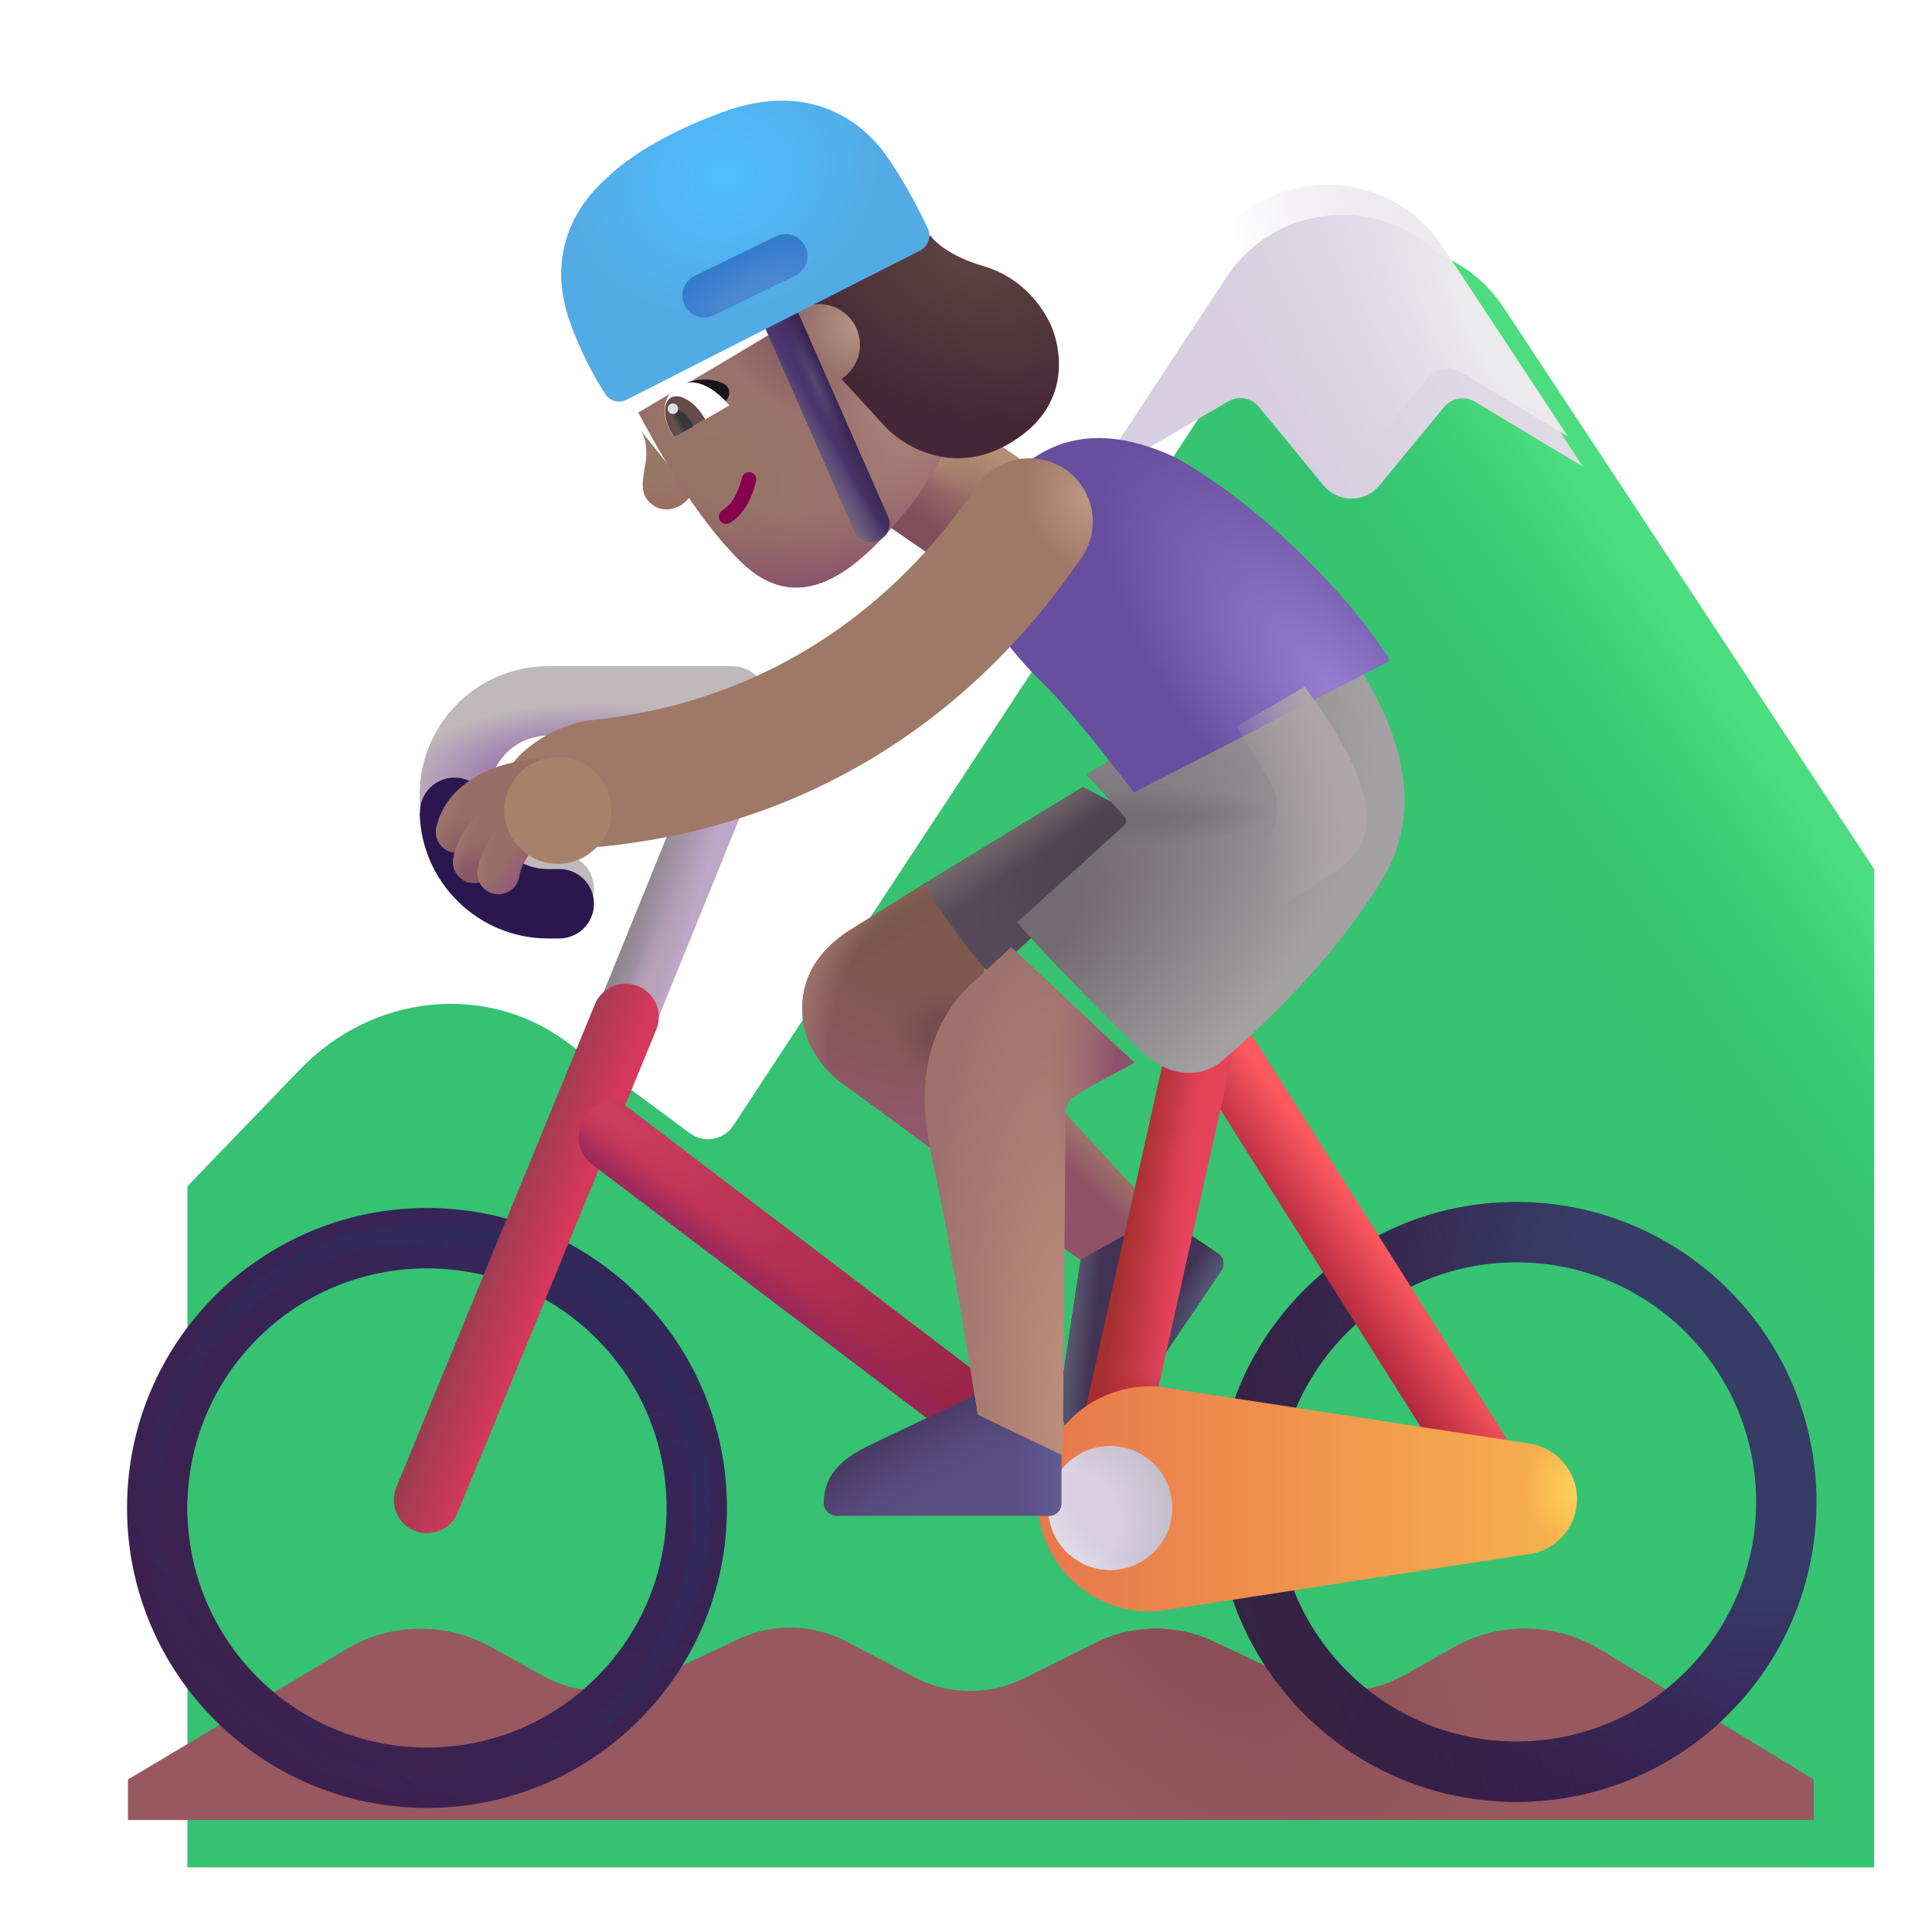 <svg width="32" height="32" viewBox="0 0 32 32" fill="none" xmlns="http://www.w3.org/2000/svg">
<g filter="url(#filter0_i_3987_23488)">
<path d="M3.971 16.711L2.104 18.648V29.93H30.041V13.399L23.901 4.093C22.991 2.714 20.968 2.716 20.06 4.096L11.144 17.644C10.986 17.884 10.66 17.942 10.429 17.771L8.381 16.254C7.061 15.274 5.182 15.453 3.971 16.711Z" fill="url(#paint0_linear_3987_23488)"/>
<path d="M3.971 16.711L2.104 18.648V29.93H30.041V13.399L23.901 4.093C22.991 2.714 20.968 2.716 20.06 4.096L11.144 17.644C10.986 17.884 10.66 17.942 10.429 17.771L8.381 16.254C7.061 15.274 5.182 15.453 3.971 16.711Z" fill="url(#paint1_linear_3987_23488)"/>
</g>
<g filter="url(#filter1_i_3987_23488)">
<path d="M17.844 7.463L20.091 6.149C20.26 6.05 20.477 6.088 20.602 6.24L21.672 7.539C21.912 7.831 22.358 7.831 22.598 7.539L23.666 6.243C23.792 6.09 24.011 6.052 24.181 6.154L25.971 7.231L23.901 4.093C22.991 2.714 20.968 2.716 20.06 4.096L17.844 7.463Z" fill="url(#paint2_linear_3987_23488)"/>
</g>
<path d="M17.844 7.463L20.091 6.149C20.26 6.05 20.477 6.088 20.602 6.24L21.672 7.539C21.912 7.831 22.358 7.831 22.598 7.539L23.666 6.243C23.792 6.09 24.011 6.052 24.181 6.154L25.971 7.231L23.901 4.093C22.991 2.714 20.968 2.716 20.06 4.096L17.844 7.463Z" fill="url(#paint3_radial_3987_23488)"/>
<g filter="url(#filter2_i_3987_23488)">
<path d="M5.736 27.116L2.119 29.274V29.945H30.041V29.274L26.51 27.123C25.767 26.671 24.838 26.656 24.081 27.083L23.263 27.545C22.698 27.865 22.012 27.89 21.425 27.613L20.107 26.99C19.483 26.695 18.759 26.703 18.142 27.011L16.965 27.598C16.39 27.885 15.712 27.878 15.143 27.578L14.017 26.987C13.461 26.695 12.801 26.681 12.234 26.948L10.813 27.617C10.231 27.892 9.551 27.869 8.988 27.555L8.133 27.079C7.385 26.663 6.471 26.677 5.736 27.116Z" fill="#97595F"/>
<path d="M5.736 27.116L2.119 29.274V29.945H30.041V29.274L26.51 27.123C25.767 26.671 24.838 26.656 24.081 27.083L23.263 27.545C22.698 27.865 22.012 27.89 21.425 27.613L20.107 26.99C19.483 26.695 18.759 26.703 18.142 27.011L16.965 27.598C16.39 27.885 15.712 27.878 15.143 27.578L14.017 26.987C13.461 26.695 12.801 26.681 12.234 26.948L10.813 27.617C10.231 27.892 9.551 27.869 8.988 27.555L8.133 27.079C7.385 26.663 6.471 26.677 5.736 27.116Z" fill="url(#paint4_radial_3987_23488)"/>
</g>
<g filter="url(#filter3_i_3987_23488)">
<path fill-rule="evenodd" clip-rule="evenodd" d="M7.073 21.008C4.881 21.008 3.104 22.785 3.104 24.977C3.104 27.168 4.881 28.945 7.073 28.945C9.264 28.945 11.041 27.168 11.041 24.977C11.041 22.785 9.264 21.008 7.073 21.008ZM2.104 24.977C2.104 22.232 4.328 20.008 7.073 20.008C9.817 20.008 12.041 22.232 12.041 24.977C12.041 27.721 9.817 29.945 7.073 29.945C4.328 29.945 2.104 27.721 2.104 24.977Z" fill="url(#paint5_radial_3987_23488)"/>
</g>
<g filter="url(#filter4_f_3987_23488)">
<circle cx="7.072" cy="24.977" r="4.555" stroke="url(#paint6_linear_3987_23488)" stroke-width="0.3"/>
</g>
<path d="M19.204 20.133L17.377 18.145L16.954 20.203L17.955 20.909L19.204 20.133Z" fill="url(#paint7_linear_3987_23488)"/>
<path d="M17.898 20.866L17.598 22.847C17.531 23.322 17.558 23.734 17.962 24.014C18.064 24.084 18.2 24.044 18.269 23.942L20.233 21.041C20.294 20.949 20.27 20.825 20.179 20.763L19.227 20.119L17.898 20.866Z" fill="#413354"/>
<path d="M17.898 20.866L17.598 22.847C17.531 23.322 17.558 23.734 17.962 24.014C18.064 24.084 18.2 24.044 18.269 23.942L20.233 21.041C20.294 20.949 20.27 20.825 20.179 20.763L19.227 20.119L17.898 20.866Z" fill="url(#paint8_linear_3987_23488)"/>
<path d="M17.898 20.866L17.598 22.847C17.531 23.322 17.558 23.734 17.962 24.014C18.064 24.084 18.2 24.044 18.269 23.942L20.233 21.041C20.294 20.949 20.27 20.825 20.179 20.763L19.227 20.119L17.898 20.866Z" fill="url(#paint9_radial_3987_23488)"/>
<path fill-rule="evenodd" clip-rule="evenodd" d="M12.505 11.6C12.76 11.706 12.882 11.998 12.776 12.253L10.237 18.5C10.131 18.755 9.839 18.877 9.584 18.772C9.328 18.666 9.207 18.374 9.312 18.119L11.852 11.872C11.957 11.617 12.249 11.495 12.505 11.6Z" fill="url(#paint10_linear_3987_23488)"/>
<path fill-rule="evenodd" clip-rule="evenodd" d="M12.505 11.6C12.76 11.706 12.882 11.998 12.776 12.253L10.237 18.5C10.131 18.755 9.839 18.877 9.584 18.772C9.328 18.666 9.207 18.374 9.312 18.119L11.852 11.872C11.957 11.617 12.249 11.495 12.505 11.6Z" fill="url(#paint11_radial_3987_23488)"/>
<path fill-rule="evenodd" clip-rule="evenodd" d="M10.571 16.335C10.852 16.451 10.986 16.772 10.87 17.053L7.581 25.053C7.466 25.334 7.144 25.468 6.863 25.352C6.583 25.237 6.448 24.916 6.564 24.635L9.853 16.635C9.968 16.354 10.29 16.22 10.571 16.335Z" fill="url(#paint12_linear_3987_23488)"/>
<path fill-rule="evenodd" clip-rule="evenodd" d="M9.647 18.562C9.748 18.34 10.078 18.097 10.319 18.281L16.569 23.031C16.811 23.215 16.858 23.56 16.674 23.802C16.491 24.043 16.146 24.09 15.904 23.907L9.823 19.297C9.581 19.113 9.518 18.844 9.647 18.562Z" fill="url(#paint13_radial_3987_23488)"/>
<path fill-rule="evenodd" clip-rule="evenodd" d="M9.647 18.562C9.748 18.34 10.078 18.097 10.319 18.281L16.569 23.031C16.811 23.215 16.858 23.56 16.674 23.802C16.491 24.043 16.146 24.09 15.904 23.907L9.823 19.297C9.581 19.113 9.518 18.844 9.647 18.562Z" fill="url(#paint14_linear_3987_23488)"/>
<g filter="url(#filter5_i_3987_23488)">
<path fill-rule="evenodd" clip-rule="evenodd" d="M25.018 21.008C22.826 21.008 21.049 22.785 21.049 24.977C21.049 27.168 22.826 28.945 25.018 28.945C27.21 28.945 28.987 27.168 28.987 24.977C28.987 22.785 27.21 21.008 25.018 21.008ZM20.049 24.977C20.049 22.232 22.274 20.008 25.018 20.008C27.762 20.008 29.987 22.232 29.987 24.977C29.987 27.721 27.762 29.945 25.018 29.945C22.274 29.945 20.049 27.721 20.049 24.977Z" fill="url(#paint15_radial_3987_23488)"/>
<path fill-rule="evenodd" clip-rule="evenodd" d="M25.018 21.008C22.826 21.008 21.049 22.785 21.049 24.977C21.049 27.168 22.826 28.945 25.018 28.945C27.21 28.945 28.987 27.168 28.987 24.977C28.987 22.785 27.21 21.008 25.018 21.008ZM20.049 24.977C20.049 22.232 22.274 20.008 25.018 20.008C27.762 20.008 29.987 22.232 29.987 24.977C29.987 27.721 27.762 29.945 25.018 29.945C22.274 29.945 20.049 27.721 20.049 24.977Z" fill="url(#paint16_linear_3987_23488)"/>
</g>
<path fill-rule="evenodd" clip-rule="evenodd" d="M19.756 16.621C19.499 16.783 19.422 17.123 19.584 17.38L24.303 24.856C24.465 25.113 24.805 25.19 25.061 25.028C25.318 24.866 25.395 24.526 25.233 24.269L20.514 16.792C20.352 16.535 20.012 16.459 19.756 16.621Z" fill="url(#paint17_linear_3987_23488)"/>
<path fill-rule="evenodd" clip-rule="evenodd" d="M20.059 16.541C20.356 16.608 20.543 16.901 20.477 17.198L18.898 24.276C18.832 24.573 18.538 24.759 18.242 24.693C17.945 24.627 17.759 24.333 17.825 24.037L19.403 16.959C19.469 16.662 19.763 16.475 20.059 16.541Z" fill="url(#paint18_linear_3987_23488)"/>
<path fill-rule="evenodd" clip-rule="evenodd" d="M20.059 16.541C20.356 16.608 20.543 16.901 20.477 17.198L18.898 24.276C18.832 24.573 18.538 24.759 18.242 24.693C17.945 24.627 17.759 24.333 17.825 24.037L19.403 16.959C19.469 16.662 19.763 16.475 20.059 16.541Z" fill="url(#paint19_radial_3987_23488)"/>
<path fill-rule="evenodd" clip-rule="evenodd" d="M20.059 16.541C20.356 16.608 20.543 16.901 20.477 17.198L18.898 24.276C18.832 24.573 18.538 24.759 18.242 24.693C17.945 24.627 17.759 24.333 17.825 24.037L19.403 16.959C19.469 16.662 19.763 16.475 20.059 16.541Z" fill="url(#paint20_radial_3987_23488)"/>
<path d="M14.014 15.445L15.354 14.609L16.393 15.648L15.628 19.18C15.115 18.799 14.059 18.019 13.94 17.938C13.792 17.836 13.28 17.395 13.287 16.699C13.295 15.988 13.764 15.628 14.014 15.445Z" fill="url(#paint21_radial_3987_23488)"/>
<path d="M14.014 15.445L15.354 14.609L16.393 15.648L15.628 19.18C15.115 18.799 14.059 18.019 13.94 17.938C13.792 17.836 13.28 17.395 13.287 16.699C13.295 15.988 13.764 15.628 14.014 15.445Z" fill="url(#paint22_radial_3987_23488)"/>
<path d="M14.014 15.445L15.354 14.609L16.393 15.648L15.628 19.18C15.115 18.799 14.059 18.019 13.94 17.938C13.792 17.836 13.28 17.395 13.287 16.699C13.295 15.988 13.764 15.628 14.014 15.445Z" fill="url(#paint23_linear_3987_23488)"/>
<path d="M14.014 15.445L15.354 14.609L16.393 15.648L15.628 19.18C15.115 18.799 14.059 18.019 13.94 17.938C13.792 17.836 13.28 17.395 13.287 16.699C13.295 15.988 13.764 15.628 14.014 15.445Z" fill="url(#paint24_radial_3987_23488)"/>
<path d="M15.295 14.645L17.936 13.035L19.143 13.664L16.416 16.141C16.148 15.909 15.576 15.09 15.295 14.645Z" fill="url(#paint25_radial_3987_23488)"/>
<path d="M15.295 14.645L17.936 13.035L19.143 13.664L16.416 16.141C16.148 15.909 15.576 15.09 15.295 14.645Z" fill="url(#paint26_linear_3987_23488)"/>
<g filter="url(#filter6_ii_3987_23488)">
<path d="M18.929 26.8C18.805 26.826 18.677 26.84 18.545 26.84C17.516 26.84 16.682 26.006 16.682 24.977C16.682 23.948 17.516 23.113 18.545 23.113C18.683 23.113 18.818 23.128 18.948 23.157L24.846 24.062C25.285 24.135 25.619 24.517 25.619 24.977C25.619 25.466 25.24 25.866 24.76 25.9L18.929 26.8Z" fill="url(#paint27_linear_3987_23488)"/>
<path d="M18.929 26.8C18.805 26.826 18.677 26.84 18.545 26.84C17.516 26.84 16.682 26.006 16.682 24.977C16.682 23.948 17.516 23.113 18.545 23.113C18.683 23.113 18.818 23.128 18.948 23.157L24.846 24.062C25.285 24.135 25.619 24.517 25.619 24.977C25.619 25.466 25.24 25.866 24.76 25.9L18.929 26.8Z" fill="url(#paint28_radial_3987_23488)"/>
</g>
<circle cx="18.389" cy="24.977" r="1.027" fill="url(#paint29_radial_3987_23488)"/>
<circle cx="18.389" cy="24.977" r="1.027" fill="url(#paint30_radial_3987_23488)"/>
<g filter="url(#filter7_i_3987_23488)">
<path d="M16.115 23.226L14.306 24.087C13.875 24.299 13.55 24.552 13.544 25.043C13.543 25.167 13.652 25.257 13.775 25.257H17.279C17.389 25.257 17.479 25.168 17.479 25.057V23.908L16.115 23.226Z" fill="#5B4E85"/>
<path d="M16.115 23.226L14.306 24.087C13.875 24.299 13.55 24.552 13.544 25.043C13.543 25.167 13.652 25.257 13.775 25.257H17.279C17.389 25.257 17.479 25.168 17.479 25.057V23.908L16.115 23.226Z" fill="url(#paint31_linear_3987_23488)"/>
<path d="M16.115 23.226L14.306 24.087C13.875 24.299 13.55 24.552 13.544 25.043C13.543 25.167 13.652 25.257 13.775 25.257H17.279C17.389 25.257 17.479 25.168 17.479 25.057V23.908L16.115 23.226Z" fill="url(#paint32_radial_3987_23488)"/>
</g>
<rect x="13.554" y="7.913" width="2.154" height="2.668" transform="rotate(-55.397 13.554 7.913)" fill="url(#paint33_linear_3987_23488)"/>
<rect x="13.554" y="7.913" width="2.154" height="2.668" transform="rotate(-55.397 13.554 7.913)" fill="url(#paint34_radial_3987_23488)"/>
<g filter="url(#filter8_i_3987_23488)">
<path d="M16.096 16L16.649 15.486L18.69 17.402C18.416 17.556 17.803 17.866 17.659 17.984C17.549 18.075 17.549 18.219 17.549 18.313L17.503 23.906L16.096 23.234C15.958 22.44 15.677 20.526 15.327 18.934C14.932 17.133 15.703 16.341 16.096 16Z" fill="url(#paint35_radial_3987_23488)"/>
<path d="M16.096 16L16.649 15.486L18.69 17.402C18.416 17.556 17.803 17.866 17.659 17.984C17.549 18.075 17.549 18.219 17.549 18.313L17.503 23.906L16.096 23.234C15.958 22.44 15.677 20.526 15.327 18.934C14.932 17.133 15.703 16.341 16.096 16Z" fill="url(#paint36_radial_3987_23488)"/>
</g>
<g filter="url(#filter9_i_3987_23488)">
<path d="M18.38 13.777L17.744 13.078L21.776 10.602C23.198 12.469 23.276 13.812 22.612 14.875C21.948 15.938 21.029 16.926 19.994 17.82C19.723 18.055 19.192 18.182 18.635 17.641C17.928 16.953 17.057 16.062 16.596 15.527L18.373 13.919C18.414 13.882 18.417 13.818 18.38 13.777Z" fill="url(#paint37_radial_3987_23488)"/>
<path d="M18.38 13.777L17.744 13.078L21.776 10.602C23.198 12.469 23.276 13.812 22.612 14.875C21.948 15.938 21.029 16.926 19.994 17.82C19.723 18.055 19.192 18.182 18.635 17.641C17.928 16.953 17.057 16.062 16.596 15.527L18.373 13.919C18.414 13.882 18.417 13.818 18.38 13.777Z" fill="url(#paint38_radial_3987_23488)"/>
</g>
<g filter="url(#filter10_i_3987_23488)">
<path d="M16.112 11.156C16.776 11.781 17.475 12.742 17.783 13.125L22.026 10.945C21.44 9.969 19.955 8.414 18.487 7.586C16.768 6.773 15.814 7.586 15.181 8.656C14.768 9.508 15.44 10.438 16.112 11.156Z" fill="url(#paint39_radial_3987_23488)"/>
</g>
<g filter="url(#filter11_i_3987_23488)">
<path d="M12.955 11.609C12.955 11.292 12.698 11.034 12.38 11.034H9.33C8.154 11.034 7.201 11.988 7.201 13.164C7.201 14.34 8.154 15.294 9.33 15.294H9.513C9.831 15.294 10.088 15.036 10.088 14.719C10.088 14.401 9.831 14.144 9.513 14.144H9.33C8.789 14.144 8.351 13.705 8.351 13.164C8.351 12.623 8.789 12.184 9.33 12.184H12.38C12.698 12.184 12.955 11.927 12.955 11.609Z" fill="#C0B9BC"/>
<path d="M12.955 11.609C12.955 11.292 12.698 11.034 12.38 11.034H9.33C8.154 11.034 7.201 11.988 7.201 13.164C7.201 14.34 8.154 15.294 9.33 15.294H9.513C9.831 15.294 10.088 15.036 10.088 14.719C10.088 14.401 9.831 14.144 9.513 14.144H9.33C8.789 14.144 8.351 13.705 8.351 13.164C8.351 12.623 8.789 12.184 9.33 12.184H12.38C12.698 12.184 12.955 11.927 12.955 11.609Z" fill="url(#paint40_radial_3987_23488)"/>
</g>
<g filter="url(#filter12_i_3987_23488)">
<path fill-rule="evenodd" clip-rule="evenodd" d="M8.35 13.223V13.201C8.35 12.885 8.094 12.629 7.778 12.629C7.461 12.629 7.205 12.885 7.205 13.201V13.223H7.201C7.232 14.372 8.174 15.294 9.33 15.294H9.513C9.831 15.294 10.088 15.036 10.088 14.719C10.088 14.401 9.831 14.144 9.513 14.144H9.33C8.809 14.144 8.383 13.736 8.352 13.223H8.35Z" fill="#2B174F"/>
</g>
<g filter="url(#filter13_i_3987_23488)">
<path fill-rule="evenodd" clip-rule="evenodd" d="M17.142 8.274C17.621 8.601 17.743 9.255 17.416 9.733C16.633 10.878 14.264 14.036 9.483 14.521C8.906 14.58 7.889 14.202 7.83 13.625C7.772 13.048 8.695 12.491 9.271 12.432C13.115 12.042 15.012 9.528 15.683 8.548C16.01 8.069 16.663 7.947 17.142 8.274Z" fill="#9F7968"/>
<path fill-rule="evenodd" clip-rule="evenodd" d="M17.142 8.274C17.621 8.601 17.743 9.255 17.416 9.733C16.633 10.878 14.264 14.036 9.483 14.521C8.906 14.58 7.889 14.202 7.83 13.625C7.772 13.048 8.695 12.491 9.271 12.432C13.115 12.042 15.012 9.528 15.683 8.548C16.01 8.069 16.663 7.947 17.142 8.274Z" fill="url(#paint41_radial_3987_23488)"/>
</g>
<path fill-rule="evenodd" clip-rule="evenodd" d="M9.337 12.922C9.337 13.115 9.18 13.272 8.987 13.272C8.814 13.272 8.551 13.314 8.324 13.421C8.098 13.528 7.954 13.674 7.909 13.86C7.863 14.048 7.674 14.163 7.486 14.117C7.298 14.072 7.183 13.882 7.229 13.694C7.342 13.228 7.691 12.946 8.025 12.788C8.359 12.631 8.726 12.572 8.987 12.572C9.18 12.572 9.337 12.729 9.337 12.922Z" fill="url(#paint42_radial_3987_23488)"/>
<path fill-rule="evenodd" clip-rule="evenodd" d="M9.337 12.922C9.337 13.115 9.18 13.272 8.987 13.272C8.814 13.272 8.551 13.314 8.324 13.421C8.098 13.528 7.954 13.674 7.909 13.86C7.863 14.048 7.674 14.163 7.486 14.117C7.298 14.072 7.183 13.882 7.229 13.694C7.342 13.228 7.691 12.946 8.025 12.788C8.359 12.631 8.726 12.572 8.987 12.572C9.18 12.572 9.337 12.729 9.337 12.922Z" fill="url(#paint43_radial_3987_23488)"/>
<g filter="url(#filter14_f_3987_23488)">
<path d="M21.006 12.895L20.483 12.032L21.608 11.376C22.576 12.688 22.951 13.672 22.342 14.251C21.855 14.713 19.472 15.974 18.342 16.547L20.845 14.133C21.181 13.809 21.248 13.295 21.006 12.895Z" fill="url(#paint44_radial_3987_23488)"/>
</g>
<path fill-rule="evenodd" clip-rule="evenodd" d="M8.827 13.457C8.885 13.641 8.784 13.838 8.6 13.897C8.311 13.989 8.222 14.226 8.194 14.354C8.152 14.543 7.965 14.662 7.776 14.62C7.588 14.578 7.469 14.391 7.511 14.202C7.56 13.979 7.746 13.435 8.387 13.23C8.571 13.171 8.768 13.273 8.827 13.457Z" fill="url(#paint45_radial_3987_23488)"/>
<path fill-rule="evenodd" clip-rule="evenodd" d="M8.827 13.457C8.885 13.641 8.784 13.838 8.6 13.897C8.311 13.989 8.222 14.226 8.194 14.354C8.152 14.543 7.965 14.662 7.776 14.62C7.588 14.578 7.469 14.391 7.511 14.202C7.56 13.979 7.746 13.435 8.387 13.23C8.571 13.171 8.768 13.273 8.827 13.457Z" fill="url(#paint46_radial_3987_23488)"/>
<path fill-rule="evenodd" clip-rule="evenodd" d="M8.974 13.516C9.041 13.597 9.087 13.758 8.974 13.918C8.823 14.044 8.631 14.307 8.602 14.512C8.574 14.703 8.396 14.836 8.205 14.808C8.014 14.78 7.881 14.602 7.909 14.411C7.928 14.282 7.986 14.126 8.064 13.982C8.143 13.835 8.26 13.669 8.418 13.539C8.566 13.416 8.851 13.367 8.974 13.516Z" fill="url(#paint47_radial_3987_23488)"/>
<path fill-rule="evenodd" clip-rule="evenodd" d="M8.974 13.516C9.041 13.597 9.087 13.758 8.974 13.918C8.823 14.044 8.631 14.307 8.602 14.512C8.574 14.703 8.396 14.836 8.205 14.808C8.014 14.78 7.881 14.602 7.909 14.411C7.928 14.282 7.986 14.126 8.064 13.982C8.143 13.835 8.26 13.669 8.418 13.539C8.566 13.416 8.851 13.367 8.974 13.516Z" fill="url(#paint48_radial_3987_23488)"/>
<g filter="url(#filter15_f_3987_23488)">
<circle cx="9.24" cy="13.424" r="0.885" fill="#A7826B"/>
</g>
<path d="M10.825 8.374C10.619 8.229 10.617 8.065 10.687 7.701C10.739 7.435 10.676 7.236 10.628 7.151L11.454 8.177C11.341 8.405 11.032 8.519 10.825 8.374Z" fill="url(#paint49_radial_3987_23488)"/>
<g filter="url(#filter16_i_3987_23488)">
<path d="M12.03 9.162C11.236 8.394 10.584 7.164 10.322 6.684L13.889 4.561L15.777 6.298C15.698 6.648 15.392 7.527 14.805 8.252C14.071 9.158 13.073 10.17 12.03 9.162Z" fill="url(#paint50_radial_3987_23488)"/>
<path d="M12.03 9.162C11.236 8.394 10.584 7.164 10.322 6.684L13.889 4.561L15.777 6.298C15.698 6.648 15.392 7.527 14.805 8.252C14.071 9.158 13.073 10.17 12.03 9.162Z" fill="url(#paint51_radial_3987_23488)"/>
<path d="M12.03 9.162C11.236 8.394 10.584 7.164 10.322 6.684L13.889 4.561L15.777 6.298C15.698 6.648 15.392 7.527 14.805 8.252C14.071 9.158 13.073 10.17 12.03 9.162Z" fill="url(#paint52_radial_3987_23488)"/>
<path d="M12.03 9.162C11.236 8.394 10.584 7.164 10.322 6.684L13.889 4.561L15.777 6.298C15.698 6.648 15.392 7.527 14.805 8.252C14.071 9.158 13.073 10.17 12.03 9.162Z" fill="url(#paint53_radial_3987_23488)"/>
</g>
<path fill-rule="evenodd" clip-rule="evenodd" d="M11.923 8.617C11.889 8.56 11.909 8.486 11.966 8.453C12.072 8.391 12.211 8.238 12.289 7.914C12.305 7.849 12.37 7.809 12.434 7.825C12.499 7.84 12.539 7.905 12.523 7.97C12.434 8.34 12.264 8.558 12.088 8.661C12.03 8.694 11.957 8.675 11.923 8.617Z" fill="#86004D"/>
<path d="M11.966 6.344C11.723 6.243 11.493 6.295 11.361 6.342C11.65 6.497 11.704 6.737 11.866 6.719C12.078 6.696 12.168 6.428 11.966 6.344Z" fill="#1B131C"/>
<path d="M11.028 6.657C10.954 6.891 11.092 7.127 11.166 7.246L12.082 6.714C11.547 6.101 11.129 6.339 11.028 6.657Z" fill="white"/>
<path d="M11.68 6.947C11.671 6.93 11.661 6.914 11.651 6.897C11.489 6.64 11.245 6.503 11.107 6.59C10.968 6.677 10.987 6.956 11.149 7.213C11.156 7.224 11.162 7.234 11.169 7.244L11.68 6.947Z" fill="#654B4B"/>
<path d="M11.484 7.061C11.472 7.03 11.455 6.997 11.435 6.966C11.345 6.823 11.212 6.745 11.136 6.793C11.062 6.84 11.074 6.994 11.164 7.137C11.182 7.165 11.201 7.191 11.221 7.213L11.484 7.061Z" fill="url(#paint54_linear_3987_23488)"/>
<g filter="url(#filter17_i_3987_23488)">
<path d="M14.494 7.248L13.486 6.148L12.942 5.194L15.261 4.1C15.326 4.202 15.589 4.446 16.125 4.603C16.794 4.799 17.094 5.274 17.224 5.518C17.355 5.762 17.74 6.867 16.56 7.551C15.615 8.098 14.789 7.577 14.494 7.248Z" fill="url(#paint55_radial_3987_23488)"/>
</g>
<circle cx="11.145" cy="6.77" r="0.087" transform="rotate(-63.55 11.145 6.77)" fill="#DFDFDF"/>
<circle cx="13.571" cy="5.711" r="0.673" transform="rotate(-63.55 13.571 5.711)" fill="url(#paint56_radial_3987_23488)"/>
<path fill-rule="evenodd" clip-rule="evenodd" d="M12.797 4.969C12.949 4.902 13.127 4.971 13.194 5.123L14.707 8.554C14.774 8.706 14.705 8.884 14.553 8.951C14.401 9.018 14.223 8.949 14.156 8.797L12.643 5.366C12.576 5.213 12.645 5.036 12.797 4.969Z" fill="#4D3771"/>
<path fill-rule="evenodd" clip-rule="evenodd" d="M12.797 4.969C12.949 4.902 13.127 4.971 13.194 5.123L14.707 8.554C14.774 8.706 14.705 8.884 14.553 8.951C14.401 9.018 14.223 8.949 14.156 8.797L12.643 5.366C12.576 5.213 12.645 5.036 12.797 4.969Z" fill="url(#paint57_linear_3987_23488)"/>
<path fill-rule="evenodd" clip-rule="evenodd" d="M12.797 4.969C12.949 4.902 13.127 4.971 13.194 5.123L14.707 8.554C14.774 8.706 14.705 8.884 14.553 8.951C14.401 9.018 14.223 8.949 14.156 8.797L12.643 5.366C12.576 5.213 12.645 5.036 12.797 4.969Z" fill="url(#paint58_linear_3987_23488)"/>
<path fill-rule="evenodd" clip-rule="evenodd" d="M12.797 4.969C12.949 4.902 13.127 4.971 13.194 5.123L14.707 8.554C14.774 8.706 14.705 8.884 14.553 8.951C14.401 9.018 14.223 8.949 14.156 8.797L12.643 5.366C12.576 5.213 12.645 5.036 12.797 4.969Z" fill="url(#paint59_radial_3987_23488)"/>
<g filter="url(#filter18_i_3987_23488)">
<path d="M15.233 4.303L10.382 6.769C10.259 6.831 10.111 6.802 10.034 6.688C9.867 6.439 9.635 6.018 9.452 5.518C8.906 4.028 9.946 3.196 10.082 3.068C10.279 2.883 10.823 2.423 11.99 2C13.358 1.504 14.223 2.113 14.645 2.68C14.911 3.037 15.2 3.572 15.368 3.932C15.433 4.072 15.371 4.233 15.233 4.303Z" fill="url(#paint60_radial_3987_23488)"/>
</g>
<g filter="url(#filter19_i_3987_23488)">
<path d="M11.339 5.054C11.251 4.874 11.326 4.656 11.507 4.568L12.851 3.914C13.031 3.826 13.249 3.901 13.337 4.081C13.425 4.262 13.35 4.479 13.169 4.567L11.825 5.222C11.645 5.31 11.427 5.235 11.339 5.054Z" fill="url(#paint61_radial_3987_23488)"/>
</g>
<defs>
<filter id="filter0_i_3987_23488" x="2.104" y="3.06" width="28.938" height="27.87" filterUnits="userSpaceOnUse" color-interpolation-filters="sRGB">
<feFlood flood-opacity="0" result="BackgroundImageFix"/>
<feBlend mode="normal" in="SourceGraphic" in2="BackgroundImageFix" result="shape"/>
<feColorMatrix in="SourceAlpha" type="matrix" values="0 0 0 0 0 0 0 0 0 0 0 0 0 0 0 0 0 0 127 0" result="hardAlpha"/>
<feOffset dx="1" dy="1"/>
<feGaussianBlur stdDeviation="1"/>
<feComposite in2="hardAlpha" operator="arithmetic" k2="-1" k3="1"/>
<feColorMatrix type="matrix" values="0 0 0 0 0.22 0 0 0 0 0.659 0 0 0 0 0.353 0 0 0 1 0"/>
<feBlend mode="normal" in2="shape" result="effect1_innerShadow_3987_23488"/>
</filter>
<filter id="filter1_i_3987_23488" x="17.844" y="3.06" width="8.378" height="5.198" filterUnits="userSpaceOnUse" color-interpolation-filters="sRGB">
<feFlood flood-opacity="0" result="BackgroundImageFix"/>
<feBlend mode="normal" in="SourceGraphic" in2="BackgroundImageFix" result="shape"/>
<feColorMatrix in="SourceAlpha" type="matrix" values="0 0 0 0 0 0 0 0 0 0 0 0 0 0 0 0 0 0 127 0" result="hardAlpha"/>
<feOffset dx="0.25" dy="0.5"/>
<feGaussianBlur stdDeviation="0.375"/>
<feComposite in2="hardAlpha" operator="arithmetic" k2="-1" k3="1"/>
<feColorMatrix type="matrix" values="0 0 0 0 0.706 0 0 0 0 0.706 0 0 0 0 0.71 0 0 0 1 0"/>
<feBlend mode="normal" in2="shape" result="effect1_innerShadow_3987_23488"/>
</filter>
<filter id="filter2_i_3987_23488" x="2.119" y="26.757" width="27.922" height="3.388" filterUnits="userSpaceOnUse" color-interpolation-filters="sRGB">
<feFlood flood-opacity="0" result="BackgroundImageFix"/>
<feBlend mode="normal" in="SourceGraphic" in2="BackgroundImageFix" result="shape"/>
<feColorMatrix in="SourceAlpha" type="matrix" values="0 0 0 0 0 0 0 0 0 0 0 0 0 0 0 0 0 0 127 0" result="hardAlpha"/>
<feOffset dy="0.2"/>
<feGaussianBlur stdDeviation="0.5"/>
<feComposite in2="hardAlpha" operator="arithmetic" k2="-1" k3="1"/>
<feColorMatrix type="matrix" values="0 0 0 0 0.475 0 0 0 0 0.259 0 0 0 0 0.251 0 0 0 1 0"/>
<feBlend mode="normal" in2="shape" result="effect1_innerShadow_3987_23488"/>
</filter>
<filter id="filter3_i_3987_23488" x="2.104" y="20.008" width="9.938" height="9.938" filterUnits="userSpaceOnUse" color-interpolation-filters="sRGB">
<feFlood flood-opacity="0" result="BackgroundImageFix"/>
<feBlend mode="normal" in="SourceGraphic" in2="BackgroundImageFix" result="shape"/>
<feColorMatrix in="SourceAlpha" type="matrix" values="0 0 0 0 0 0 0 0 0 0 0 0 0 0 0 0 0 0 127 0" result="hardAlpha"/>
<feOffset/>
<feGaussianBlur stdDeviation="0.25"/>
<feComposite in2="hardAlpha" operator="arithmetic" k2="-1" k3="1"/>
<feColorMatrix type="matrix" values="0 0 0 0 0.227 0 0 0 0 0.157 0 0 0 0 0.275 0 0 0 1 0"/>
<feBlend mode="normal" in2="shape" result="effect1_innerShadow_3987_23488"/>
</filter>
<filter id="filter4_f_3987_23488" x="1.868" y="19.772" width="10.409" height="10.409" filterUnits="userSpaceOnUse" color-interpolation-filters="sRGB">
<feFlood flood-opacity="0" result="BackgroundImageFix"/>
<feBlend mode="normal" in="SourceGraphic" in2="BackgroundImageFix" result="shape"/>
<feGaussianBlur stdDeviation="0.25" result="effect1_foregroundBlur_3987_23488"/>
</filter>
<filter id="filter5_i_3987_23488" x="20.049" y="19.908" width="10.037" height="10.037" filterUnits="userSpaceOnUse" color-interpolation-filters="sRGB">
<feFlood flood-opacity="0" result="BackgroundImageFix"/>
<feBlend mode="normal" in="SourceGraphic" in2="BackgroundImageFix" result="shape"/>
<feColorMatrix in="SourceAlpha" type="matrix" values="0 0 0 0 0 0 0 0 0 0 0 0 0 0 0 0 0 0 127 0" result="hardAlpha"/>
<feOffset dx="0.1" dy="-0.1"/>
<feGaussianBlur stdDeviation="0.2"/>
<feComposite in2="hardAlpha" operator="arithmetic" k2="-1" k3="1"/>
<feColorMatrix type="matrix" values="0 0 0 0 0.153 0 0 0 0 0.086 0 0 0 0 0.165 0 0 0 1 0"/>
<feBlend mode="normal" in2="shape" result="effect1_innerShadow_3987_23488"/>
</filter>
<filter id="filter6_ii_3987_23488" x="16.682" y="22.863" width="9.188" height="4.077" filterUnits="userSpaceOnUse" color-interpolation-filters="sRGB">
<feFlood flood-opacity="0" result="BackgroundImageFix"/>
<feBlend mode="normal" in="SourceGraphic" in2="BackgroundImageFix" result="shape"/>
<feColorMatrix in="SourceAlpha" type="matrix" values="0 0 0 0 0 0 0 0 0 0 0 0 0 0 0 0 0 0 127 0" result="hardAlpha"/>
<feOffset dx="0.25" dy="-0.25"/>
<feGaussianBlur stdDeviation="0.25"/>
<feComposite in2="hardAlpha" operator="arithmetic" k2="-1" k3="1"/>
<feColorMatrix type="matrix" values="0 0 0 0 0.702 0 0 0 0 0.341 0 0 0 0 0.255 0 0 0 1 0"/>
<feBlend mode="normal" in2="shape" result="effect1_innerShadow_3987_23488"/>
<feColorMatrix in="SourceAlpha" type="matrix" values="0 0 0 0 0 0 0 0 0 0 0 0 0 0 0 0 0 0 127 0" result="hardAlpha"/>
<feOffset dx="0.25" dy="0.1"/>
<feGaussianBlur stdDeviation="0.25"/>
<feComposite in2="hardAlpha" operator="arithmetic" k2="-1" k3="1"/>
<feColorMatrix type="matrix" values="0 0 0 0 0.894 0 0 0 0 0.49 0 0 0 0 0.196 0 0 0 1 0"/>
<feBlend mode="normal" in2="effect1_innerShadow_3987_23488" result="effect2_innerShadow_3987_23488"/>
</filter>
<filter id="filter7_i_3987_23488" x="13.544" y="23.076" width="4.034" height="2.181" filterUnits="userSpaceOnUse" color-interpolation-filters="sRGB">
<feFlood flood-opacity="0" result="BackgroundImageFix"/>
<feBlend mode="normal" in="SourceGraphic" in2="BackgroundImageFix" result="shape"/>
<feColorMatrix in="SourceAlpha" type="matrix" values="0 0 0 0 0 0 0 0 0 0 0 0 0 0 0 0 0 0 127 0" result="hardAlpha"/>
<feOffset dx="0.1" dy="-0.15"/>
<feGaussianBlur stdDeviation="0.125"/>
<feComposite in2="hardAlpha" operator="arithmetic" k2="-1" k3="1"/>
<feColorMatrix type="matrix" values="0 0 0 0 0.275 0 0 0 0 0.188 0 0 0 0 0.525 0 0 0 1 0"/>
<feBlend mode="normal" in2="shape" result="effect1_innerShadow_3987_23488"/>
</filter>
<filter id="filter8_i_3987_23488" x="15.217" y="15.486" width="3.572" height="8.62" filterUnits="userSpaceOnUse" color-interpolation-filters="sRGB">
<feFlood flood-opacity="0" result="BackgroundImageFix"/>
<feBlend mode="normal" in="SourceGraphic" in2="BackgroundImageFix" result="shape"/>
<feColorMatrix in="SourceAlpha" type="matrix" values="0 0 0 0 0 0 0 0 0 0 0 0 0 0 0 0 0 0 127 0" result="hardAlpha"/>
<feOffset dx="0.1" dy="0.2"/>
<feGaussianBlur stdDeviation="0.1"/>
<feComposite in2="hardAlpha" operator="arithmetic" k2="-1" k3="1"/>
<feColorMatrix type="matrix" values="0 0 0 0 0.647 0 0 0 0 0.475 0 0 0 0 0.424 0 0 0 1 0"/>
<feBlend mode="normal" in2="shape" result="effect1_innerShadow_3987_23488"/>
</filter>
<filter id="filter9_i_3987_23488" x="16.596" y="10.352" width="6.668" height="7.67" filterUnits="userSpaceOnUse" color-interpolation-filters="sRGB">
<feFlood flood-opacity="0" result="BackgroundImageFix"/>
<feBlend mode="normal" in="SourceGraphic" in2="BackgroundImageFix" result="shape"/>
<feColorMatrix in="SourceAlpha" type="matrix" values="0 0 0 0 0 0 0 0 0 0 0 0 0 0 0 0 0 0 127 0" result="hardAlpha"/>
<feOffset dx="0.25" dy="-0.25"/>
<feGaussianBlur stdDeviation="0.625"/>
<feComposite in2="hardAlpha" operator="arithmetic" k2="-1" k3="1"/>
<feColorMatrix type="matrix" values="0 0 0 0 0.482 0 0 0 0 0.361 0 0 0 0 0.557 0 0 0 1 0"/>
<feBlend mode="normal" in2="shape" result="effect1_innerShadow_3987_23488"/>
</filter>
<filter id="filter10_i_3987_23488" x="15.054" y="7.256" width="7.971" height="5.869" filterUnits="userSpaceOnUse" color-interpolation-filters="sRGB">
<feFlood flood-opacity="0" result="BackgroundImageFix"/>
<feBlend mode="normal" in="SourceGraphic" in2="BackgroundImageFix" result="shape"/>
<feColorMatrix in="SourceAlpha" type="matrix" values="0 0 0 0 0 0 0 0 0 0 0 0 0 0 0 0 0 0 127 0" result="hardAlpha"/>
<feOffset dx="1"/>
<feGaussianBlur stdDeviation="0.75"/>
<feComposite in2="hardAlpha" operator="arithmetic" k2="-1" k3="1"/>
<feColorMatrix type="matrix" values="0 0 0 0 0.302 0 0 0 0 0.243 0 0 0 0 0.467 0 0 0 1 0"/>
<feBlend mode="normal" in2="shape" result="effect1_innerShadow_3987_23488"/>
</filter>
<filter id="filter11_i_3987_23488" x="6.951" y="11.034" width="6.005" height="4.259" filterUnits="userSpaceOnUse" color-interpolation-filters="sRGB">
<feFlood flood-opacity="0" result="BackgroundImageFix"/>
<feBlend mode="normal" in="SourceGraphic" in2="BackgroundImageFix" result="shape"/>
<feColorMatrix in="SourceAlpha" type="matrix" values="0 0 0 0 0 0 0 0 0 0 0 0 0 0 0 0 0 0 127 0" result="hardAlpha"/>
<feOffset dx="-0.25"/>
<feGaussianBlur stdDeviation="0.5"/>
<feComposite in2="hardAlpha" operator="arithmetic" k2="-1" k3="1"/>
<feColorMatrix type="matrix" values="0 0 0 0 0.576 0 0 0 0 0.506 0 0 0 0 0.529 0 0 0 1 0"/>
<feBlend mode="normal" in2="shape" result="effect1_innerShadow_3987_23488"/>
</filter>
<filter id="filter12_i_3987_23488" x="6.951" y="12.629" width="3.137" height="2.915" filterUnits="userSpaceOnUse" color-interpolation-filters="sRGB">
<feFlood flood-opacity="0" result="BackgroundImageFix"/>
<feBlend mode="normal" in="SourceGraphic" in2="BackgroundImageFix" result="shape"/>
<feColorMatrix in="SourceAlpha" type="matrix" values="0 0 0 0 0 0 0 0 0 0 0 0 0 0 0 0 0 0 127 0" result="hardAlpha"/>
<feOffset dx="-0.25" dy="0.25"/>
<feGaussianBlur stdDeviation="0.25"/>
<feComposite in2="hardAlpha" operator="arithmetic" k2="-1" k3="1"/>
<feColorMatrix type="matrix" values="0 0 0 0 0.165 0 0 0 0 0.118 0 0 0 0 0.231 0 0 0 1 0"/>
<feBlend mode="normal" in2="shape" result="effect1_innerShadow_3987_23488"/>
</filter>
<filter id="filter13_i_3987_23488" x="7.828" y="7.591" width="10.272" height="6.937" filterUnits="userSpaceOnUse" color-interpolation-filters="sRGB">
<feFlood flood-opacity="0" result="BackgroundImageFix"/>
<feBlend mode="normal" in="SourceGraphic" in2="BackgroundImageFix" result="shape"/>
<feColorMatrix in="SourceAlpha" type="matrix" values="0 0 0 0 0 0 0 0 0 0 0 0 0 0 0 0 0 0 127 0" result="hardAlpha"/>
<feOffset dx="0.5" dy="-0.5"/>
<feGaussianBlur stdDeviation="0.375"/>
<feComposite in2="hardAlpha" operator="arithmetic" k2="-1" k3="1"/>
<feColorMatrix type="matrix" values="0 0 0 0 0.592 0 0 0 0 0.333 0 0 0 0 0.478 0 0 0 1 0"/>
<feBlend mode="normal" in2="shape" result="effect1_innerShadow_3987_23488"/>
</filter>
<filter id="filter14_f_3987_23488" x="17.742" y="10.775" width="5.496" height="6.372" filterUnits="userSpaceOnUse" color-interpolation-filters="sRGB">
<feFlood flood-opacity="0" result="BackgroundImageFix"/>
<feBlend mode="normal" in="SourceGraphic" in2="BackgroundImageFix" result="shape"/>
<feGaussianBlur stdDeviation="0.3" result="effect1_foregroundBlur_3987_23488"/>
</filter>
<filter id="filter15_f_3987_23488" x="7.756" y="11.939" width="2.969" height="2.969" filterUnits="userSpaceOnUse" color-interpolation-filters="sRGB">
<feFlood flood-opacity="0" result="BackgroundImageFix"/>
<feBlend mode="normal" in="SourceGraphic" in2="BackgroundImageFix" result="shape"/>
<feGaussianBlur stdDeviation="0.3" result="effect1_foregroundBlur_3987_23488"/>
</filter>
<filter id="filter16_i_3987_23488" x="10.322" y="4.561" width="5.705" height="5.171" filterUnits="userSpaceOnUse" color-interpolation-filters="sRGB">
<feFlood flood-opacity="0" result="BackgroundImageFix"/>
<feBlend mode="normal" in="SourceGraphic" in2="BackgroundImageFix" result="shape"/>
<feColorMatrix in="SourceAlpha" type="matrix" values="0 0 0 0 0 0 0 0 0 0 0 0 0 0 0 0 0 0 127 0" result="hardAlpha"/>
<feOffset dx="0.25" dy="0.15"/>
<feGaussianBlur stdDeviation="0.15"/>
<feComposite in2="hardAlpha" operator="arithmetic" k2="-1" k3="1"/>
<feColorMatrix type="matrix" values="0 0 0 0 0.627 0 0 0 0 0.486 0 0 0 0 0.412 0 0 0 1 0"/>
<feBlend mode="normal" in2="shape" result="effect1_innerShadow_3987_23488"/>
</filter>
<filter id="filter17_i_3987_23488" x="12.942" y="3.9" width="4.598" height="3.889" filterUnits="userSpaceOnUse" color-interpolation-filters="sRGB">
<feFlood flood-opacity="0" result="BackgroundImageFix"/>
<feBlend mode="normal" in="SourceGraphic" in2="BackgroundImageFix" result="shape"/>
<feColorMatrix in="SourceAlpha" type="matrix" values="0 0 0 0 0 0 0 0 0 0 0 0 0 0 0 0 0 0 127 0" result="hardAlpha"/>
<feOffset dx="0.15" dy="-0.2"/>
<feGaussianBlur stdDeviation="0.3"/>
<feComposite in2="hardAlpha" operator="arithmetic" k2="-1" k3="1"/>
<feColorMatrix type="matrix" values="0 0 0 0 0.176 0 0 0 0 0.086 0 0 0 0 0.114 0 0 0 1 0"/>
<feBlend mode="normal" in2="shape" result="effect1_innerShadow_3987_23488"/>
</filter>
<filter id="filter18_i_3987_23488" x="9.295" y="1.667" width="6.099" height="5.134" filterUnits="userSpaceOnUse" color-interpolation-filters="sRGB">
<feFlood flood-opacity="0" result="BackgroundImageFix"/>
<feBlend mode="normal" in="SourceGraphic" in2="BackgroundImageFix" result="shape"/>
<feColorMatrix in="SourceAlpha" type="matrix" values="0 0 0 0 0 0 0 0 0 0 0 0 0 0 0 0 0 0 127 0" result="hardAlpha"/>
<feOffset dy="-0.15"/>
<feGaussianBlur stdDeviation="0.3"/>
<feComposite in2="hardAlpha" operator="arithmetic" k2="-1" k3="1"/>
<feColorMatrix type="matrix" values="0 0 0 0 0.306 0 0 0 0 0.557 0 0 0 0 0.882 0 0 0 1 0"/>
<feBlend mode="normal" in2="shape" result="effect1_innerShadow_3987_23488"/>
</filter>
<filter id="filter19_i_3987_23488" x="11.302" y="3.877" width="2.071" height="1.382" filterUnits="userSpaceOnUse" color-interpolation-filters="sRGB">
<feFlood flood-opacity="0" result="BackgroundImageFix"/>
<feBlend mode="normal" in="SourceGraphic" in2="BackgroundImageFix" result="shape"/>
<feColorMatrix in="SourceAlpha" type="matrix" values="0 0 0 0 0 0 0 0 0 0 0 0 0 0 0 0 0 0 127 0" result="hardAlpha"/>
<feOffset/>
<feGaussianBlur stdDeviation="0.25"/>
<feComposite in2="hardAlpha" operator="arithmetic" k2="-1" k3="1"/>
<feColorMatrix type="matrix" values="0 0 0 0 0.137 0 0 0 0 0.482 0 0 0 0 0.796 0 0 0 1 0"/>
<feBlend mode="normal" in2="shape" result="effect1_innerShadow_3987_23488"/>
</filter>
<linearGradient id="paint0_linear_3987_23488" x1="9.723" y1="21.004" x2="28.027" y2="8.814" gradientUnits="userSpaceOnUse">
<stop stop-color="#37C173"/>
<stop offset="1" stop-color="#36C571"/>
</linearGradient>
<linearGradient id="paint1_linear_3987_23488" x1="29.436" y1="11.992" x2="25.976" y2="14.406" gradientUnits="userSpaceOnUse">
<stop offset="0.164" stop-color="#4CDD80"/>
<stop offset="1" stop-color="#36C871" stop-opacity="0"/>
</linearGradient>
<linearGradient id="paint2_linear_3987_23488" x1="21.229" y1="7.004" x2="24.97" y2="4.912" gradientUnits="userSpaceOnUse">
<stop stop-color="#D7CFDF"/>
<stop offset="1" stop-color="#E2DCE7"/>
</linearGradient>
<radialGradient id="paint3_radial_3987_23488" cx="0" cy="0" r="1" gradientUnits="userSpaceOnUse" gradientTransform="translate(25.131 5.409) rotate(150.331) scale(3.71 8.366)">
<stop offset="0.19" stop-color="#EBEAED"/>
<stop offset="1" stop-color="#D9D1DF" stop-opacity="0"/>
</radialGradient>
<radialGradient id="paint4_radial_3987_23488" cx="0" cy="0" r="1" gradientUnits="userSpaceOnUse" gradientTransform="translate(19.821 26.757) rotate(43.389) scale(6.09 3.405)">
<stop stop-color="#8A4C56"/>
<stop offset="1" stop-color="#8A4C56" stop-opacity="0"/>
</radialGradient>
<radialGradient id="paint5_radial_3987_23488" cx="0" cy="0" r="1" gradientUnits="userSpaceOnUse" gradientTransform="translate(10.315 21.062) rotate(126.943) scale(9.775 9.436)">
<stop stop-color="#32295B"/>
<stop offset="1" stop-color="#3C2150"/>
</radialGradient>
<linearGradient id="paint6_linear_3987_23488" x1="9.283" y1="21.312" x2="3.252" y2="28.344" gradientUnits="userSpaceOnUse">
<stop stop-color="#302A5B"/>
<stop offset="1" stop-color="#302A5B" stop-opacity="0"/>
</linearGradient>
<linearGradient id="paint7_linear_3987_23488" x1="17.752" y1="20.516" x2="18.721" y2="19.51" gradientUnits="userSpaceOnUse">
<stop offset="0.573" stop-color="#8F5266"/>
<stop offset="1" stop-color="#9E7569"/>
</linearGradient>
<linearGradient id="paint8_linear_3987_23488" x1="22.268" y1="22.084" x2="17.674" y2="21.625" gradientUnits="userSpaceOnUse">
<stop offset="0.891" stop-color="#615F76" stop-opacity="0"/>
<stop offset="1" stop-color="#615F76"/>
</linearGradient>
<radialGradient id="paint9_radial_3987_23488" cx="0" cy="0" r="1" gradientUnits="userSpaceOnUse" gradientTransform="translate(20.346 20.953) rotate(121.973) scale(2.892 0.524)">
<stop stop-color="#5D5C7E"/>
<stop offset="1" stop-color="#5D5C7E" stop-opacity="0"/>
</radialGradient>
<linearGradient id="paint10_linear_3987_23488" x1="11.549" y1="14.906" x2="10.674" y2="14.625" gradientUnits="userSpaceOnUse">
<stop stop-color="#BFA8C7"/>
<stop offset="1" stop-color="#908590"/>
</linearGradient>
<radialGradient id="paint11_radial_3987_23488" cx="0" cy="0" r="1" gradientUnits="userSpaceOnUse" gradientTransform="translate(10.627 16.594) rotate(-68.025) scale(2.881 0.325)">
<stop stop-color="#BAA3B9"/>
<stop offset="1" stop-color="#BAA3B9" stop-opacity="0"/>
</radialGradient>
<linearGradient id="paint12_linear_3987_23488" x1="9.783" y1="19.86" x2="8.502" y2="19.375" gradientUnits="userSpaceOnUse">
<stop offset="0.146" stop-color="#D4385B"/>
<stop offset="1" stop-color="#973C50"/>
</linearGradient>
<radialGradient id="paint13_radial_3987_23488" cx="0" cy="0" r="1" gradientUnits="userSpaceOnUse" gradientTransform="translate(10.221 18.516) rotate(35.701) scale(8.274 2.255)">
<stop stop-color="#CE3D5E"/>
<stop offset="1" stop-color="#932145"/>
</radialGradient>
<linearGradient id="paint14_linear_3987_23488" x1="13.002" y1="21.906" x2="13.393" y2="21.406" gradientUnits="userSpaceOnUse">
<stop stop-color="#96275E"/>
<stop offset="1" stop-color="#96275E" stop-opacity="0"/>
<stop offset="1" stop-color="#9C2649" stop-opacity="0"/>
</linearGradient>
<radialGradient id="paint15_radial_3987_23488" cx="0" cy="0" r="1" gradientUnits="userSpaceOnUse" gradientTransform="translate(29.252 21.875) rotate(134.451) scale(9.806 9.465)">
<stop offset="0.427" stop-color="#373C67"/>
<stop offset="1" stop-color="#38144F"/>
</radialGradient>
<linearGradient id="paint16_linear_3987_23488" x1="20.049" y1="27.417" x2="27.804" y2="24.977" gradientUnits="userSpaceOnUse">
<stop stop-color="#352542"/>
<stop offset="1" stop-color="#352542" stop-opacity="0"/>
</linearGradient>
<linearGradient id="paint17_linear_3987_23488" x1="23.83" y1="21.844" x2="22.768" y2="22.594" gradientUnits="userSpaceOnUse">
<stop stop-color="#FD5A60"/>
<stop offset="1" stop-color="#AF253C"/>
</linearGradient>
<linearGradient id="paint18_linear_3987_23488" x1="19.627" y1="20.617" x2="18.612" y2="20.469" gradientUnits="userSpaceOnUse">
<stop stop-color="#E5435F"/>
<stop offset="1" stop-color="#A62F2F"/>
</linearGradient>
<radialGradient id="paint19_radial_3987_23488" cx="0" cy="0" r="1" gradientUnits="userSpaceOnUse" gradientTransform="translate(20.158 17.422) rotate(103.707) scale(4.616 0.441)">
<stop stop-color="#E44354"/>
<stop offset="1" stop-color="#E44354" stop-opacity="0"/>
</radialGradient>
<radialGradient id="paint20_radial_3987_23488" cx="0" cy="0" r="1" gradientUnits="userSpaceOnUse" gradientTransform="translate(18.502 23.75) rotate(-91.685) scale(1.063 1.656)">
<stop stop-color="#AC2735"/>
<stop offset="1" stop-color="#AC2735" stop-opacity="0"/>
</radialGradient>
<radialGradient id="paint21_radial_3987_23488" cx="0" cy="0" r="1" gradientUnits="userSpaceOnUse" gradientTransform="translate(15.415 15.187) rotate(94.029) scale(4.003 5.066)">
<stop offset="0.321" stop-color="#7F584E"/>
<stop offset="0.868" stop-color="#92576C"/>
</radialGradient>
<radialGradient id="paint22_radial_3987_23488" cx="0" cy="0" r="1" gradientUnits="userSpaceOnUse" gradientTransform="translate(15.783 17.156) rotate(20.395) scale(1.3 1.004)">
<stop offset="0.346" stop-color="#774C50"/>
<stop offset="1" stop-color="#865959" stop-opacity="0"/>
</radialGradient>
<linearGradient id="paint23_linear_3987_23488" x1="14.565" y1="14.875" x2="14.987" y2="15.562" gradientUnits="userSpaceOnUse">
<stop stop-color="#8C6756"/>
<stop offset="1" stop-color="#6C4D43" stop-opacity="0"/>
<stop offset="1" stop-color="#8C6756" stop-opacity="0"/>
</linearGradient>
<radialGradient id="paint24_radial_3987_23488" cx="0" cy="0" r="1" gradientUnits="userSpaceOnUse" gradientTransform="translate(15.744 17.218) rotate(-167.255) scale(2.691 3.586)">
<stop offset="0.738" stop-color="#A57970" stop-opacity="0"/>
<stop offset="1" stop-color="#A57970"/>
</radialGradient>
<radialGradient id="paint25_radial_3987_23488" cx="0" cy="0" r="1" gradientUnits="userSpaceOnUse" gradientTransform="translate(18.502 13.844) rotate(143.881) scale(2.863 1.232)">
<stop offset="0.255" stop-color="#4F414E"/>
<stop offset="1" stop-color="#564A5A"/>
</radialGradient>
<linearGradient id="paint26_linear_3987_23488" x1="16.635" y1="13.742" x2="17.002" y2="14.273" gradientUnits="userSpaceOnUse">
<stop stop-color="#72696B"/>
<stop offset="1" stop-color="#72696B" stop-opacity="0"/>
</linearGradient>
<linearGradient id="paint27_linear_3987_23488" x1="25.346" y1="24.977" x2="16.682" y2="24.977" gradientUnits="userSpaceOnUse">
<stop stop-color="#F7B14E"/>
<stop offset="1" stop-color="#E8774D"/>
</linearGradient>
<radialGradient id="paint28_radial_3987_23488" cx="0" cy="0" r="1" gradientUnits="userSpaceOnUse" gradientTransform="translate(25.619 24.812) rotate(-180) scale(0.867 0.969)">
<stop stop-color="#FFD359"/>
<stop offset="1" stop-color="#FFD359" stop-opacity="0"/>
</radialGradient>
<radialGradient id="paint29_radial_3987_23488" cx="0" cy="0" r="1" gradientUnits="userSpaceOnUse" gradientTransform="translate(17.721 25.172) rotate(-22.782) scale(1.695 1.725)">
<stop offset="0.47" stop-color="#D8CFE2"/>
<stop offset="1" stop-color="#C5BFCB"/>
</radialGradient>
<radialGradient id="paint30_radial_3987_23488" cx="0" cy="0" r="1" gradientUnits="userSpaceOnUse" gradientTransform="translate(18.924 24.703) rotate(151.189) scale(1.783)">
<stop offset="0.632" stop-color="#E2DFE5" stop-opacity="0"/>
<stop offset="1" stop-color="#E2DFE5"/>
</radialGradient>
<linearGradient id="paint31_linear_3987_23488" x1="17.479" y1="24.844" x2="16.721" y2="24.844" gradientUnits="userSpaceOnUse">
<stop stop-color="#605C92"/>
<stop offset="1" stop-color="#605C92" stop-opacity="0"/>
</linearGradient>
<radialGradient id="paint32_radial_3987_23488" cx="0" cy="0" r="1" gradientUnits="userSpaceOnUse" gradientTransform="translate(16.299 25.516) rotate(-119.017) scale(2.287 7.341)">
<stop offset="0.301" stop-color="#5C4F86" stop-opacity="0"/>
<stop offset="0.943" stop-color="#493B63"/>
</radialGradient>
<linearGradient id="paint33_linear_3987_23488" x1="15.565" y1="9.375" x2="13.96" y2="9.305" gradientUnits="userSpaceOnUse">
<stop stop-color="#B39074"/>
<stop offset="1" stop-color="#804D5C"/>
</linearGradient>
<radialGradient id="paint34_radial_3987_23488" cx="0" cy="0" r="1" gradientUnits="userSpaceOnUse" gradientTransform="translate(14.979 8.897) rotate(88.737) scale(1.421 0.526)">
<stop offset="0.18" stop-color="#B18873"/>
<stop offset="1" stop-color="#B18873" stop-opacity="0"/>
</radialGradient>
<radialGradient id="paint35_radial_3987_23488" cx="0" cy="0" r="1" gradientUnits="userSpaceOnUse" gradientTransform="translate(17.94 23.906) rotate(-94.882) scale(8.813 2.538)">
<stop offset="0.122" stop-color="#BC8F7C"/>
<stop offset="1" stop-color="#9E716C"/>
</radialGradient>
<radialGradient id="paint36_radial_3987_23488" cx="0" cy="0" r="1" gradientUnits="userSpaceOnUse" gradientTransform="translate(18.846 17.625) rotate(177.879) scale(1.689 3.018)">
<stop offset="0.284" stop-color="#8F506D"/>
<stop offset="1" stop-color="#A36F76" stop-opacity="0"/>
</radialGradient>
<radialGradient id="paint37_radial_3987_23488" cx="0" cy="0" r="1" gradientUnits="userSpaceOnUse" gradientTransform="translate(16.815 15.531) rotate(-43.887) scale(7.111 3.77)">
<stop offset="0.148" stop-color="#726B71"/>
<stop offset="1" stop-color="#A3A1A2"/>
</radialGradient>
<radialGradient id="paint38_radial_3987_23488" cx="0" cy="0" r="1" gradientUnits="userSpaceOnUse" gradientTransform="translate(18.237 13.812) rotate(-2.07) scale(2.595 0.499)">
<stop offset="0.22" stop-color="#736E75"/>
<stop offset="1" stop-color="#736E75" stop-opacity="0"/>
</radialGradient>
<radialGradient id="paint39_radial_3987_23488" cx="0" cy="0" r="1" gradientUnits="userSpaceOnUse" gradientTransform="translate(21.127 11.5) rotate(-130.746) scale(5.362 2.256)">
<stop stop-color="#977ED0"/>
<stop offset="1" stop-color="#674E9F"/>
</radialGradient>
<radialGradient id="paint40_radial_3987_23488" cx="0" cy="0" r="1" gradientUnits="userSpaceOnUse" gradientTransform="translate(10.078 12.938) scale(3.252 1.299)">
<stop offset="0.254" stop-color="#8C5EA8"/>
<stop offset="1" stop-color="#8C5EA8" stop-opacity="0"/>
</radialGradient>
<radialGradient id="paint41_radial_3987_23488" cx="0" cy="0" r="1" gradientUnits="userSpaceOnUse" gradientTransform="translate(17.599 8.75) rotate(158.559) scale(1.111 1.238)">
<stop stop-color="#BF9984"/>
<stop offset="1" stop-color="#BF9984" stop-opacity="0"/>
</radialGradient>
<radialGradient id="paint42_radial_3987_23488" cx="0" cy="0" r="1" gradientUnits="userSpaceOnUse" gradientTransform="translate(7.796 12.307) rotate(55.877) scale(1.678 2.301)">
<stop offset="0.668" stop-color="#976E65"/>
<stop offset="1" stop-color="#895864"/>
</radialGradient>
<radialGradient id="paint43_radial_3987_23488" cx="0" cy="0" r="1" gradientUnits="userSpaceOnUse" gradientTransform="translate(8.441 13.878) rotate(-169.577) scale(1.333 2.062)">
<stop offset="0.68" stop-color="#9F776F" stop-opacity="0"/>
<stop offset="1" stop-color="#9F776F"/>
</radialGradient>
<radialGradient id="paint44_radial_3987_23488" cx="0" cy="0" r="1" gradientUnits="userSpaceOnUse" gradientTransform="translate(17.377 14.688) rotate(-14.647) scale(5.685 7.928)">
<stop offset="0.625" stop-color="#AFA6A9" stop-opacity="0"/>
<stop offset="0.905" stop-color="#AFA6A9"/>
</radialGradient>
<radialGradient id="paint45_radial_3987_23488" cx="0" cy="0" r="1" gradientUnits="userSpaceOnUse" gradientTransform="translate(7.898 13.032) rotate(64.801) scale(1.301 1.61)">
<stop offset="0.668" stop-color="#976E65"/>
<stop offset="1" stop-color="#895864"/>
</radialGradient>
<radialGradient id="paint46_radial_3987_23488" cx="0" cy="0" r="1" gradientUnits="userSpaceOnUse" gradientTransform="translate(8.261 14.374) rotate(-167.974) scale(0.834 1.786)">
<stop offset="0.68" stop-color="#9F776F" stop-opacity="0"/>
<stop offset="1" stop-color="#9F776F"/>
</radialGradient>
<radialGradient id="paint47_radial_3987_23488" cx="0" cy="0" r="1" gradientUnits="userSpaceOnUse" gradientTransform="translate(7.737 13.758) rotate(30.518) scale(1.179 1.624)">
<stop offset="0.686" stop-color="#976E65"/>
<stop offset="1" stop-color="#94597B"/>
</radialGradient>
<radialGradient id="paint48_radial_3987_23488" cx="0" cy="0" r="1" gradientUnits="userSpaceOnUse" gradientTransform="translate(8.598 14.53) rotate(-174.053) scale(0.754 1.673)">
<stop offset="0.68" stop-color="#9F776F" stop-opacity="0"/>
<stop offset="1" stop-color="#9F776F"/>
</radialGradient>
<radialGradient id="paint49_radial_3987_23488" cx="0" cy="0" r="1" gradientUnits="userSpaceOnUse" gradientTransform="translate(10.803 7.651) rotate(35.42) scale(0.827 0.649)">
<stop offset="0.391" stop-color="#967866"/>
<stop offset="1" stop-color="#996F64"/>
</radialGradient>
<radialGradient id="paint50_radial_3987_23488" cx="0" cy="0" r="1" gradientUnits="userSpaceOnUse" gradientTransform="translate(11.569 7.788) rotate(-19.445) scale(3.406 3.532)">
<stop offset="0.164" stop-color="#967465"/>
<stop offset="1" stop-color="#9E7071"/>
</radialGradient>
<radialGradient id="paint51_radial_3987_23488" cx="0" cy="0" r="1" gradientUnits="userSpaceOnUse" gradientTransform="translate(13.162 4.966) rotate(55.718) scale(1.962 1.584)">
<stop stop-color="#734C58"/>
<stop offset="1" stop-color="#734C58" stop-opacity="0"/>
</radialGradient>
<radialGradient id="paint52_radial_3987_23488" cx="0" cy="0" r="1" gradientUnits="userSpaceOnUse" gradientTransform="translate(12.919 6.662) rotate(81.9) scale(3.16 4.282)">
<stop offset="0.506" stop-color="#926367" stop-opacity="0"/>
<stop offset="0.925" stop-color="#89526C"/>
</radialGradient>
<radialGradient id="paint53_radial_3987_23488" cx="0" cy="0" r="1" gradientUnits="userSpaceOnUse" gradientTransform="translate(14.852 5.699) rotate(88.341) scale(2.884 1.701)">
<stop stop-color="#B18C7E"/>
<stop offset="1" stop-color="#B18C7E" stop-opacity="0"/>
</radialGradient>
<linearGradient id="paint54_linear_3987_23488" x1="11.158" y1="7.133" x2="11.405" y2="6.991" gradientUnits="userSpaceOnUse">
<stop offset="0.242" stop-color="#5F5451"/>
<stop offset="0.667" stop-color="#383838"/>
</linearGradient>
<radialGradient id="paint55_radial_3987_23488" cx="0" cy="0" r="1" gradientUnits="userSpaceOnUse" gradientTransform="translate(15.896 4.416) rotate(110.539) scale(2.709 3.906)">
<stop offset="0.094" stop-color="#5C4141"/>
<stop offset="1" stop-color="#442636"/>
</radialGradient>
<radialGradient id="paint56_radial_3987_23488" cx="0" cy="0" r="1" gradientUnits="userSpaceOnUse" gradientTransform="translate(14.116 6.109) rotate(-137.019) scale(0.884)">
<stop stop-color="#B69584"/>
<stop offset="1" stop-color="#966F69"/>
</radialGradient>
<linearGradient id="paint57_linear_3987_23488" x1="13.882" y1="6.543" x2="13.447" y2="6.757" gradientUnits="userSpaceOnUse">
<stop stop-color="#37234C"/>
<stop offset="1" stop-color="#37234C" stop-opacity="0"/>
</linearGradient>
<linearGradient id="paint58_linear_3987_23488" x1="13.699" y1="8.406" x2="14.245" y2="8.089" gradientUnits="userSpaceOnUse">
<stop offset="0.324" stop-color="#72687C"/>
<stop offset="1" stop-color="#72687C" stop-opacity="0"/>
</linearGradient>
<radialGradient id="paint59_radial_3987_23488" cx="0" cy="0" r="1" gradientUnits="userSpaceOnUse" gradientTransform="translate(13.505 6.345) rotate(-23.906) scale(0.214 1.253)">
<stop stop-color="#564975"/>
<stop offset="1" stop-color="#4D3A6E" stop-opacity="0"/>
</radialGradient>
<radialGradient id="paint60_radial_3987_23488" cx="0" cy="0" r="1" gradientUnits="userSpaceOnUse" gradientTransform="translate(12.006 3.067) rotate(66.142) scale(2.445 2.874)">
<stop offset="0.045" stop-color="#4FBDFF"/>
<stop offset="0.919" stop-color="#52ABE4"/>
</radialGradient>
<radialGradient id="paint61_radial_3987_23488" cx="0" cy="0" r="1" gradientUnits="userSpaceOnUse" gradientTransform="translate(12.489 4.883) rotate(-114.531) scale(0.702 1.801)">
<stop offset="0.218" stop-color="#4B89D0"/>
<stop offset="1" stop-color="#337BCD"/>
</radialGradient>
</defs>
</svg>
